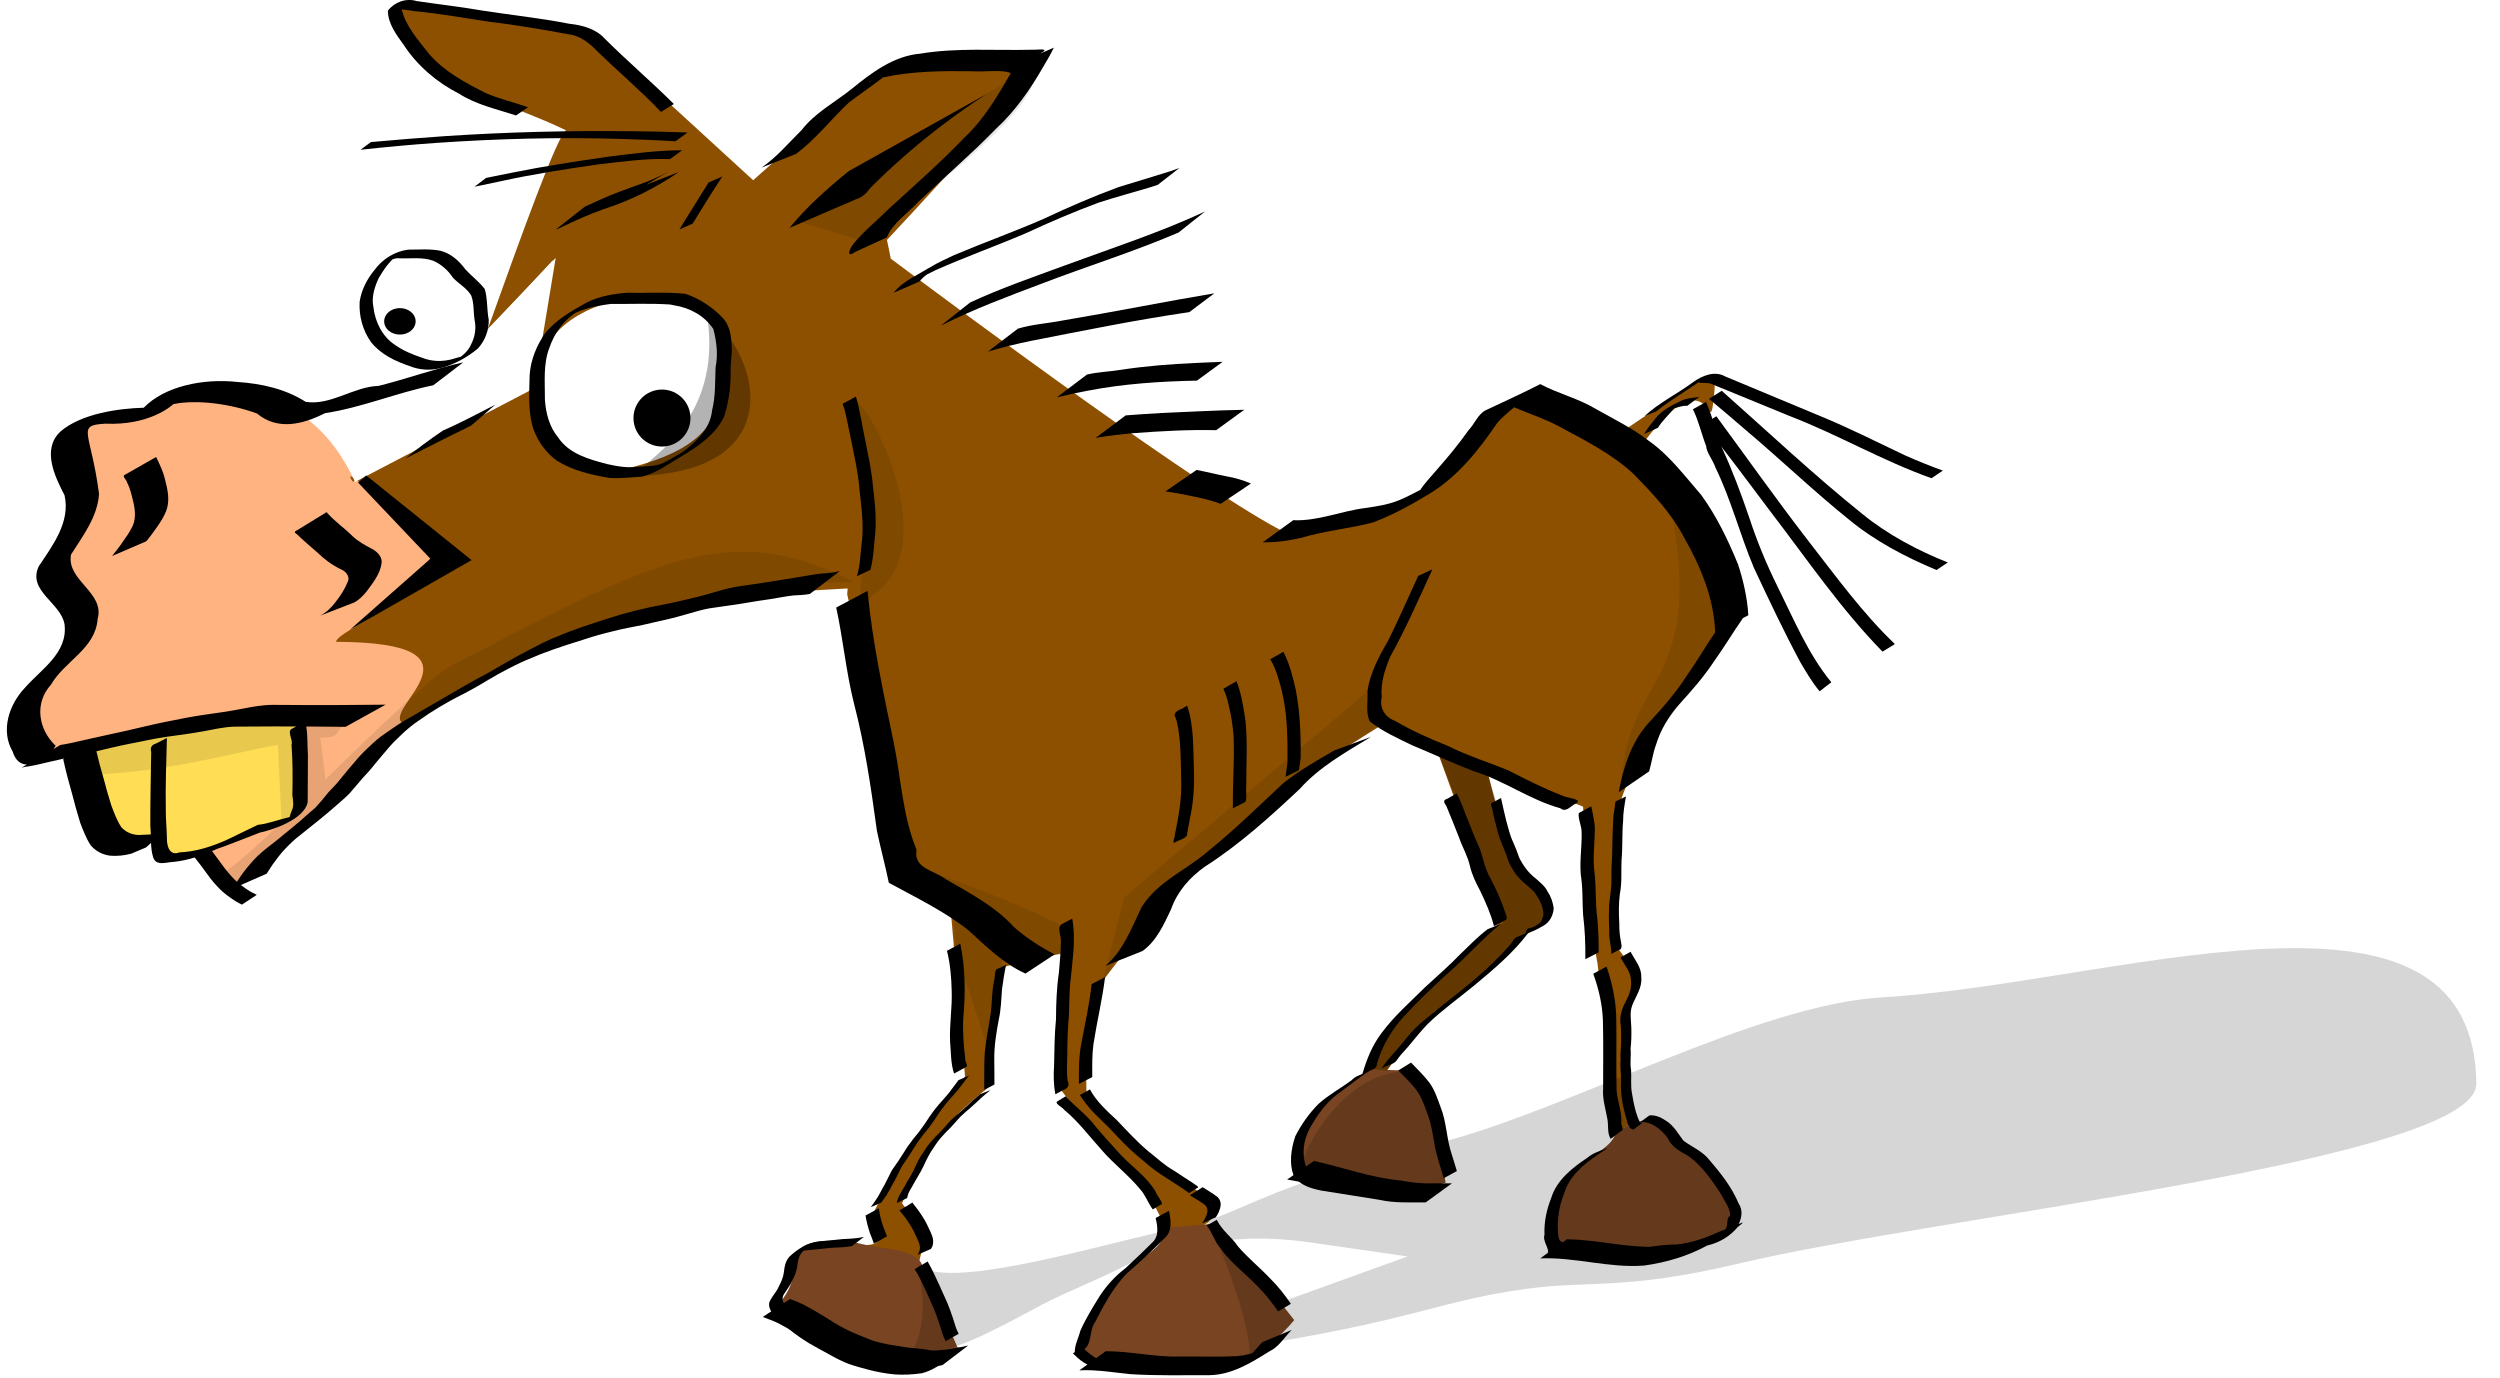 <?xml version="1.0" encoding="UTF-8"?>
<svg version="1.1" viewBox="0 0 701.8 386.89" xmlns="http://www.w3.org/2000/svg">
<defs>
<filter id="g">
<feGaussianBlur stdDeviation="1.558"/>
</filter>
<filter id="f">
<feGaussianBlur stdDeviation="0.353"/>
</filter>
<filter id="e">
<feGaussianBlur stdDeviation="0.552"/>
</filter>
<filter id="d">
<feGaussianBlur stdDeviation="0.806"/>
</filter>
<filter id="c">
<feGaussianBlur stdDeviation="0.337"/>
</filter>
<filter id="b">
<feGaussianBlur stdDeviation="0.257"/>
</filter>
<filter id="a">
<feGaussianBlur stdDeviation="0.571"/>
</filter>
<filter id="h" x="-.015" y="-.058" width="1.03" height="1.116" color-interpolation-filters="sRGB">
<feGaussianBlur stdDeviation="2.767"/>
</filter>
</defs>
<g transform="translate(-269.53 -191.38)">
<path d="m369.02 325c-7.343-16.756-26.981-29.969-56.515-19.12-23.071 1.218-33.277 7.384-19.286 22.857-1.911 11.618-16.438 20.712-1.429 35.714 3.992 14.212-32.005 22.696-10.714 40l60.714-13.571c-37.344 32.02-19.933 41.049-4.834 49.015 15.331-13.122 32.449-27.234 44.12-44.015 11.554-14.518 18.661-25.325-15-25.714 37.348-12.976 33.158-28.383 2.944-45.166z" fill="#ffb380"/>
<path d="m381.23 192.79c3.116 21.399 29.016 26.311 47.188 35.164-2.526 1.761-12.202 28.555-22.193 56.447l18.52-19.98-5.818 35.75-49.344 25.896c4.167 3.077 14.986 13.3 21.328 20.174-3.959 14.649-26.586 21.983-27.051 25.314 45.783 0.133 11.991 19.091 18.873 22.957 41.414-26.824 84.362-34.208 108.96-37.049l15.787-0.889-0.129 1.647c15.272 65.446 8.773 77.858 29.041 88.389l4.041 46.971c-8.807 11.57-19.341 25.231-25.76 38.387 2.487 7.567 2.645 9.349-4.293 8.838l17.174 4.799c2.329-9.317 1.377-8.004-4.799-16.416 5.275-13.22 9.16-20.495 24.244-32.576l3.283-33.588 18.436-4.293-1.516 38.385c9.568 13.185 23.65 23.694 29.547 39.396 8.072-1.13 12.482 1.267 14.395-7.07-13.526-9.299-26.55-17.999-36.619-31.314l-0.252-14.143 3.789-15.91 23.484-30.557 35.355-29.801 20.203-12.627 15.152 5.051 18.184 50.256c-13.382 12.567-29.621 24.497-37.061 41.732l5.303 0.062c8.425-12.759 25.374-25.441 38.07-37.502 3.942-3.033 7.294-4.672 8.082-9.85-12.285-13.545-13.124-18.492-17.93-37.627l27.021 10.605c1.11 15.541 1.592 30.893 4.041 43.943l5.555 47.225 4.293-2.273-2.019-30.305c4.267-11.664 5.045-9.312-2.777-19.697l0.756-38.387c7.691-23.77 20.094-34.212 32.342-52.605-4.794-13.481-13.91-40.21-26.297-48.582 21.243-29.485 19.23 1.742 20.982-15.857 0.887-8.908-5.476-2.295-24.965 10.623-10.033-8.469-17.52-2.913-30.836-7.447-28.991 25.883-20.401 30.261-63.928 36.787-22.334-10.893-93.028-63.441-111.49-77.262-0.323-1.718-0.67-3.452-1.072-5.227 0 0 47.067-49.908 41.672-50.205-47.056-2.592-46.151 4.467-79.225 33.424l-45.525-41.711-54.203-7.473zm-11.648 133.28c-1.709-1.262-2.327-1.355-1.012 0.531l1.012-0.531z" fill="#8d5000"/>
<path d="m472.86 298.85c-1.872 14.297-11.135 20.058-28.032 24.244-14.08 3.488-24.496-9.739-24.496-24.244s13.119-22.313 27.527-23.991c18.352-2.137 27.053 8.318 25.001 23.991z" fill="#fff"/>
<path d="m403.56 274.12c0.264-0.865-0.769-0.781-1.01-1.263-0.038-0.075 0.038-0.177 0-0.253-0.053-0.106-0.199-0.146-0.253-0.253-0.038-0.075 0.038-0.177 0-0.253-0.067-0.135-0.625-0.625-0.758-0.758-0.149-0.149-0.893-0.952-1.01-1.01-0.075-0.038-0.193 0.059-0.253 0-0.059-0.059 0.059-0.193 0-0.253-0.059-0.059-0.177 0.038-0.253 0-0.135-0.067-0.625-0.625-0.758-0.758-0.505-0.505-1.01-1.01-1.515-1.515l-0.253-0.253c-0.084-0.084-0.146-0.199-0.253-0.253-0.075-0.038-0.193 0.059-0.253 0-0.059-0.059 0.059-0.193 0-0.253-0.059-0.059-0.193 0.059-0.253 0-0.059-0.059 0.059-0.193 0-0.253-0.059-0.059-0.193 0.059-0.253 0-0.059-0.059 0.059-0.193 0-0.253-0.059-0.059-0.177 0.038-0.253 0-0.303-0.152-0.455-0.606-0.758-0.758-0.075-0.038-0.177 0.038-0.253 0-0.213-0.106-0.292-0.399-0.505-0.505-0.075-0.038-0.177 0.038-0.253 0-0.106-0.053-0.146-0.199-0.253-0.253-0.075-0.038-0.177 0.038-0.253 0-0.106-0.053-0.146-0.199-0.253-0.253-0.075-0.038-0.177 0.038-0.253 0-0.106-0.053-0.146-0.199-0.253-0.253-0.075-0.038-0.177 0.038-0.253 0-0.106-0.053-0.146-0.199-0.253-0.253-0.151-0.075-0.354 0.075-0.505 0-0.106-0.053-0.146-0.199-0.253-0.253-0.151-0.075-0.354 0.075-0.505 0-0.106-0.053-0.146-0.199-0.253-0.253-0.075-0.038-0.173 0.027-0.253 0-0.179-0.059-0.327-0.193-0.505-0.253-0.268-0.089-0.742 0.089-1.01 0-0.113-0.038-0.146-0.199-0.253-0.253-0.159-0.079-0.851 0.079-1.01 0-0.106-0.053-0.146-0.199-0.253-0.253-0.077-0.038-0.644 0-0.758 0h-1.768-1.768c-0.114 0-0.681-0.038-0.758 0-0.106 0.053-0.146 0.199-0.253 0.253-0.075 0.038-0.168 0-0.253 0-0.084 0-0.177 0.038-0.253 0-0.205-0.103-0.209-0.401-0.505-0.253-0.106 0.053-0.146 0.199-0.253 0.253-0.202 0.101-0.556-0.101-0.758 0-0.106 0.053-0.146 0.199-0.253 0.253-0.151 0.075-0.354-0.075-0.505 0-0.838 0.838 0.238-0.119-0.505 0.253-0.106 0.053-0.146 0.199-0.253 0.253-0.075 0.038-0.177-0.038-0.253 0-0.213 0.106-0.292 0.399-0.505 0.505-0.075 0.038-0.177-0.038-0.253 0-0.135 0.067-0.625 0.625-0.758 0.758-0.084 0.084-0.168 0.168-0.253 0.253-0.084 0.084-0.199 0.146-0.253 0.253-0.038 0.075 0.038 0.177 0 0.253-0.106 0.213-0.399 0.292-0.505 0.505-0.038 0.075 0.038 0.177 0 0.253-0.106 0.213-0.399 0.292-0.505 0.505-0.038 0.075 0.038 0.177 0 0.253-0.152 0.303-0.606 0.455-0.758 0.758-0.038 0.075 0.038 0.177 0 0.253-0.168 0.337-0.337 0.168-0.505 0.505-0.038 0.075 0.038 0.177 0 0.253-0.033 0.067-0.472 0.438-0.505 0.505-0.038 0.075 0.038 0.177 0 0.253-0.053 0.106-0.199 0.146-0.253 0.253-0.038 0.075 0.038 0.177 0 0.253-0.053 0.106-0.199 0.146-0.253 0.253-0.038 0.075 0.038 0.177 0 0.253-0.053 0.106-0.199 0.146-0.253 0.253-0.038 0.075 0.038 0.177 0 0.253-0.053 0.106-0.199 0.146-0.253 0.253-0.038 0.075 0.038 0.177 0 0.253-0.053 0.106-0.199 0.146-0.253 0.253-0.075 0.151 0.075 0.354 0 0.505-0.053 0.106-0.199 0.146-0.253 0.253-0.08 0.159 0.08 1.103 0 1.263-0.053 0.106-0.199 0.146-0.253 0.253-0.033 0.066 0 0.878 0 1.01s-0.033 0.944 0 1.01c0.053 0.106 0.199 0.146 0.253 0.253 0.101 0.202-0.101 0.556 0 0.758 0.053 0.106 0.199 0.146 0.253 0.253 0.075 0.151-0.075 0.354 0 0.505 0.053 0.106 0.199 0.146 0.253 0.253 0.075 0.151-0.075 0.354 0 0.505 0.053 0.106 0.199 0.146 0.253 0.253 0.038 0.075-0.038 0.177 0 0.253 0.168 0.336 0.337 0.169 0.505 0.505 0.075 0.151-0.075 0.354 0 0.505 0.033 0.066 0.472 0.439 0.505 0.505 0.038 0.075-0.038 0.177 0 0.253 0.053 0.106 0.199 0.146 0.253 0.253 0.038 0.075-0.038 0.177 0 0.253 0.053 0.106 0.199 0.146 0.253 0.253 0.075 0.151-0.075 0.354 0 0.505 0.053 0.106 0.199 0.146 0.253 0.253 0.038 0.075-0.038 0.177 0 0.253 0.838 0.838-0.119-0.238 0.253 0.505 0.053 0.106 0.199 0.146 0.253 0.253 0.038 0.075-0.038 0.177 0 0.253 0.053 0.106 0.199 0.146 0.253 0.253 0.075 0.151-0.075 0.354 0 0.505 0.168 0.336 0.337 0.169 0.505 0.505 0.038 0.075-0.038 0.177 0 0.253 0.033 0.066 0.472 0.439 0.505 0.505 0.038 0.075-0.038 0.177 0 0.253 0.067 0.135 0.625 0.625 0.758 0.758 0.133 0.133 0.623 0.69 0.758 0.758 0.075 0.038 0.177-0.038 0.253 0 0.303 0.152 0.455 0.606 0.758 0.758 0.075 0.038 0.177-0.038 0.253 0 0.066 0.033 0.439 0.472 0.505 0.505 0.075 0.038 0.177-0.038 0.253 0 0.337 0.168 0.168 0.337 0.505 0.505 0.075 0.038 0.177-0.038 0.253 0 0.213 0.106 0.292 0.399 0.505 0.505 0.075 0.038 0.177-0.038 0.253 0 0.106 0.053 0.146 0.199 0.253 0.253 0.075 0.038 0.177-0.038 0.253 0 0.106 0.053 0.146 0.199 0.253 0.253 0.075 0.038 0.177-0.038 0.253 0 0.106 0.053 0.146 0.199 0.253 0.253 0.075 0.038 0.177-0.038 0.253 0 0.106 0.053 0.146 0.199 0.253 0.253 0.075 0.038 0.177-0.038 0.253 0 0.106 0.053 0.146 0.199 0.253 0.253 0.075 0.038 0.177-0.038 0.253 0 0.106 0.053 0.146 0.199 0.253 0.253 0.075 0.038 0.177-0.038 0.253 0 0.106 0.053 0.146 0.199 0.253 0.253 0.075 0.038 0.177-0.038 0.253 0 0.106 0.053 0.146 0.199 0.253 0.253 0.151 0.075 0.354-0.075 0.505 0 0.106 0.053 0.146 0.199 0.253 0.253 0.075 0.038 0.177-0.038 0.253 0 0.106 0.053 0.146 0.199 0.253 0.253 0.151 0.075 0.354-0.075 0.505 0 0.106 0.053 0.146 0.199 0.253 0.253 0.202 0.101 0.556-0.101 0.758 0 0.106 0.053 0.146 0.199 0.253 0.253 0.153 0.077 1.362-0.077 1.515 0 0.106 0.053 0.146 0.199 0.253 0.253 0.077 0.038 0.644 0 0.758 0h1.768c0.176 0 1.171 0.046 1.263 0 0.106-0.053 0.146-0.199 0.253-0.253 0.153-0.077 1.362 0.077 1.515 0 0.106-0.053 0.146-0.199 0.253-0.253 0.151-0.075 0.354 0.075 0.505 0 0.106-0.053 0.146-0.199 0.253-0.253 0.151-0.075 0.354 0.075 0.505 0 0.106-0.053 0.146-0.199 0.253-0.253 0.151-0.075 0.354 0.075 0.505 0 0.106-0.053 0.146-0.199 0.253-0.253 0.151-0.075 0.354 0.075 0.505 0 0.106-0.053 0.146-0.199 0.253-0.253 0.075-0.038 0.168 0 0.253 0 0.084-0.084 0.146-0.199 0.253-0.253 0.075-0.038 0.177 0.038 0.253 0 0.106-0.053 0.146-0.199 0.253-0.253 0.075-0.038 0.177 0.038 0.253 0 0.303-0.152 0.455-0.606 0.758-0.758 0.075-0.038 0.193 0.059 0.253 0 0.059-0.059-0.059-0.193 0-0.253 0.059-0.059 0.193 0.059 0.253 0 0.059-0.059-0.059-0.193 0-0.253 0.059-0.059 0.193 0.059 0.253 0 0.059-0.059-0.038-0.177 0-0.253 0.106-0.213 0.399-0.292 0.505-0.505 0.038-0.075-0.038-0.177 0-0.253 0.053-0.106 0.199-0.146 0.253-0.253 0.038-0.075-0.038-0.177 0-0.253 0.053-0.106 0.199-0.146 0.253-0.253 0.038-0.075 0-0.168 0-0.253 0.084-0.084 0.199-0.146 0.253-0.253 0.075-0.151-0.075-0.354 0-0.505 0.053-0.106 0.199-0.146 0.253-0.253 0.038-0.075-0.038-0.177 0-0.253 0.053-0.106 0.199-0.146 0.253-0.253 0.075-0.151-0.075-0.354 0-0.505 0.053-0.106 0.199-0.146 0.253-0.253 0.075-0.151-0.075-0.354 0-0.505 0.053-0.106 0.199-0.146 0.253-0.253 0.101-0.202-0.101-0.556 0-0.758 0.053-0.106 0.199-0.146 0.253-0.253 0.101-0.202-0.101-0.556 0-0.758 0.053-0.106 0.199-0.146 0.253-0.253 0.079-0.159-0.079-0.851 0-1.01 0.053-0.106 0.199-0.146 0.253-0.253 0.038-0.077 0-0.644 0-0.758v-1.768c0-0.176 0.046-1.171 0-1.263-0.053-0.106-0.199-0.146-0.253-0.253-0.075-0.151 0.075-0.354 0-0.505-0.053-0.106-0.199-0.146-0.253-0.253-0.038-0.075 0.038-0.177 0-0.253-0.053-0.106-0.199-0.146-0.253-0.253-0.038-0.075 0.038-0.177 0-0.253-0.053-0.106-0.199-0.146-0.253-0.253-0.038-0.075 0.038-0.177 0-0.253-0.053-0.106-0.199-0.146-0.253-0.253-0.038-0.075 0.014-0.17 0-0.253-0.071-0.423-0.168-0.842-0.253-1.263z" fill="#fff"/>
<path d="m528.57 547.31c-0.715-5.901-13.223-5.063-20-7.5-23.951-1.321-10.374 6.837-20.714 17.857 14.639 13.349 31.323 18.161 50.714 12.5z" fill="#784421"/>
<path d="m595.71 535.88c1.018 0.382 14.743-1.071 15.714-1.071l21.429 27.143c-16.587 20.022-38.231 12.586-60.357 10.357 8.728-30.239 26.018-27.472 23.214-36.429z" fill="#784421"/>
<path d="m653.93 491.59 12.143 0.357c6.777 3.848 6.826 19.809 9.286 31.429-12.242 3.632-27.087-0.547-41.071-2.143-1.154-7.808-3.274-15.355 19.643-29.643z" fill="#784421"/>
<path d="m723.21 509.09c-2.029 8.151-18.185 6.224-17.5 33.571 16.695-1.893 34.156 6.174 50-6.786-0.156-7.794 0.26-15.498-17.5-26.071-2.165-4.962-7.12-5.276-15-0.714z" fill="#784421"/>
<path d="m290.52 401.23c3.114 44.844 14.135 27.557 24.713 24.014l1.398 6.753c7.881 0.551 34.433-9.502 37.881-13.466 0.836-6.919-4.278-16.662-0.463-22.402-4.294-11.586-49.809 5.83-63.529 5.101z" fill="#fd5"/>
<path d="m355.07 308.47c6.658 4.962 10.851 11.201 14.142 18.183l50.255-26.264 6.061-36.618-21.718 22.728-12.122 11.364z" fill="#fff"/>
<path d="m594.29 537.44c-20.862 4.784-59.604 16.154-67.042 8.931 1.663 8.878 2.351 17.59-1.938 25.094 10.483 0.643 22.707-6.374 36.587-13.761 6.94-3.694 19.07-8.382 27.229-12.948 3.236-2.671 5.022-5.12 5.163-7.316zm16.807 2.047c4.245 10.483 9.105 23.939 9.277 32.134 2.265-1.522 4.623-2.743 6.875-4.312 0.185 0.352 0.252 0.64 0.094 0.812 39.616-6.552 47.442-11.761 70.656-14.938 17.399-2.381 27.974 0.444 59.625-7.094 56.073-13.355 207.29-29.047 207.06-50.5-0.317-30.408-22.731-38.451-53.125-38.031h5e-5c-34.446 0.475-79.123 11.813-113.53 13.781-35.456 2.028-87.555 31.351-124.47 40.875-1.055-6.933-2.981-14.567-8.5-20.094-18.62-0.561-31.714 24.288-30.281 29.25l1.161 1.826c-10.939 3.636-21.892 9.229-27.685 10.878 0.411 2.656 2.43 3.39 2.841 5.412zm16.246 28.634c-0.367 0.061-0.69 0.127-1.062 0.188 0.572 0.036 0.916-0.027 1.062-0.188zm-5.406-29.031c4.647-0.059 9.464 0.223 14.469 0.938l28.281 4.062-36.125 13.031c-4.863-5.877-9.967-11.641-15.625-17.469 2.928-0.324 5.924-0.524 9-0.562z" filter="url(#h)" opacity=".4"/>
<path d="m478.84 346.28c-21.492-0.292-43.88 11.753-83.281 32.375-5.939 3.108-34.656 31.531-34.656 31.531s-0.831-7.44-1.469-11.75c6.603 0.094 3.674-2.139 6.656-3.094-7.477-3.657-22.303-2.492-37.188-0.125-14.884 2.367-29.843 5.918-37.594 7l3.594 6.656c21.777-0.842 37.31-5.573 52.625-8.406l1.031 21.781c-7.37 7.054-13.608 12.661-16.938 14.469l5 3.312c19.288-19.512 42.708-44.818 69.312-58.562 28.395-14.67 58.445-25.323 103.19-26.781-10.907-5.596-20.512-8.274-30.281-8.406z" filter="url(#g)" opacity=".3"/>
<path d="m526.43 434.81c14.146 8.274 32.393 26.938 42.691 24.444l-1.01-7.85c-14.953-7.314-29.462-12.697-41.681-16.594z" filter="url(#c)" opacity=".3"/>
<path d="m578.84 467.75c5.438-12.853 31.082-37.866 77.591-72.938l-1.429-10.714-69.842 59.163z" filter="url(#d)" opacity=".3"/>
<path d="m558.58 211.33c-8.182 2.441-63.799 38.723-64.865 42.291l20.397 6.081c-5.981 0.857 53.403-39.424 44.468-48.372z" filter="url(#a)" opacity=".3"/>
<path d="m509.72 303.63c4.824 11.406 1.861 53.497 0.795 57.064 25.745-10.522 5.321-52.641-0.795-57.064z" filter="url(#f)" opacity=".3"/>
<path d="m467.93 279.35c5.181 31.406-19.21 42.068-20.277 45.636 43.309-0.718 35.951-33.292 20.277-45.636z" opacity=".3"/>
<path d="m738.01 330.91c10.885 53.58-11.271 48.194-13.347 80.045 43.267-55.157 33.164-58.49 13.347-80.045z" filter="url(#e)" opacity=".3"/>
<path d="m672.48 400.61 18.902 49.815c-11.639 9.838-30.316 23.062-36.702 41.152l4.148 0.28c12.937-16.287 28.787-28.588 36.359-36.222 3.382-3.41 8.99-3.702 8.921-10.524-9.578-8.091-13.466-25.213-16.918-36.367z" opacity=".3"/>
<path d="m537.35 449.16 0.466 9.156 9.443 28.526 3.79-27.023z" filter="url(#b)" opacity=".3"/>
<path d="m399.59 293.1c-8.038 1.765-15.783 4.616-23.764 6.602-7.146 0.234-13.39 5.594-20.49 4.482-5.701-3.658-12.481-5.133-19.174-5.578-9.55-1.048-20.407 1.169-26.283 7.232-6.867 0.181-17.545 1.607-23.375 6.686-5.292 4.93-1.611 12.587 1.135 17.863 1.737 7.507-3.331 14.103-7.232 19.98-3.261 6.946 6.312 10.216 7.252 16.344 0.924 8.072-6.66 12.57-11.244 17.869-4.351 4.632-6.76 11.908-3.336 17.766 0.786 2.59 2.288 3.601 3.992 3.66l-1.484 0.865c0.312-0.07 0.623-0.139 0.936-0.209 2.404-0.28 4.656-0.901 6.975-1.438 1.383-0.326 2.777-0.625 4.164-0.939l-0.385 0.207c0.703 3.266 1.552 6.492 2.484 9.699 0.697 2.74 1.456 5.464 2.293 8.164 0.832 2.161 1.649 4.346 2.922 6.291 1.373 1.656 3.243 2.611 5.342 2.93 2.091 0.192 4.145-0.041 6.162-0.588 1.37-0.541 2.684-1.195 4.061-1.721 0.518-0.486 0.96-0.877 1.383-1.248 0.057 1.355 0.189 2.698 0.6 3.996 0.806 2.658 3.846 1.325 5.811 1.312 2.001-0.216 3.954-0.659 5.865-1.242l-0.012 6e-3c1.205 1.494 2.34 3.043 3.471 4.594 1.098 1.567 2.332 3.032 3.688 4.381 1.311 1.284 2.827 2.331 4.357 3.334 0.568 0.338 1.155 0.64 1.748 0.93l4.16-2.75c-0.587-0.267-1.157-0.565-1.727-0.869-0.936-0.586-1.855-1.208-2.731-1.885l7.242-3.184c0.582-0.883 1.121-1.795 1.73-2.66 1.066-1.485 2.17-2.944 3.424-4.277 1.319-1.37 2.669-2.709 4.201-3.846 1.854-1.449 3.657-2.956 5.502-4.416 1.452-1.174 2.877-2.38 4.283-3.607 1.385-1.242 2.848-2.403 4.139-3.746 1.249-1.399 2.419-2.865 3.656-4.273 1.313-1.394 2.596-2.815 3.76-4.338 1.164-1.461 2.446-2.821 3.619-4.275 1.261-1.474 2.667-2.81 4.086-4.131 1.383-1.251 2.814-2.447 4.377-3.471 1.819-1.309 3.696-2.522 5.617-3.676-2.508 1.442-10.027 5.775-7.523 4.326 3.369-1.95 6.748-3.885 10.121-5.83 0.137-0.079 0.183-0.106 0.41-0.238 1.406-0.766 2.918-1.573 3.978-2.082 3.955-2.108 3.159-1.721 9.455-5.393 1.569-0.841 3.133-1.687 4.725-2.486 2.376-1.184 4.826-2.184 7.285-3.182 2.49-0.945 4.992-1.858 7.531-2.662 2.26-0.684 4.495-1.438 6.746-2.147 2.586-0.792 5.213-1.451 7.844-2.074 3.081-0.706 6.21-1.178 9.275-1.957 3.096-0.653 6.183-1.385 9.219-2.277 2.544-0.699 5.051-1.55 7.68-1.893 2.885-0.472 5.797-0.779 8.678-1.279 2.531-0.42 5.06-0.85 7.602-1.197 2.134-0.345 4.251-0.767 6.4-1.018 1.558-0.071 3.12-0.142 4.658-0.42l8.43-6.445c-1.517 0.443-3.096 0.576-4.666 0.676-2.196 0.177-4.358 0.602-6.527 0.971-2.556 0.391-5.11 0.797-7.658 1.236-2.885 0.489-5.78 0.894-8.678 1.299-2.645 0.318-5.202 1.037-7.75 1.783-3.046 0.925-6.141 1.682-9.246 2.379-3.056 0.749-6.158 1.279-9.236 1.926-2.635 0.565-5.245 1.243-7.838 1.978-2.267 0.651-4.5 1.417-6.748 2.129-2.553 0.797-5.069 1.698-7.578 2.623-2.469 0.982-4.943 1.962-7.344 3.103-2.428 1.2-4.803 2.5-7.195 3.769-3.423 1.898-4.394 2.466-8.211 4.703-4.887 2.534-9.614 5.345-14.367 8.127-1.7 0.984-3.403 1.963-5.104 2.945-0.45 0.26-1.797 1.041-1.348 0.781 10.524-6.089 10.276-5.948-2.617 1.52-2.005 1.127-3.821 2.531-5.731 3.799-1.568 1.042-2.956 2.317-4.32 3.606-1.444 1.336-2.803 2.735-4.043 4.26-1.21 1.436-2.461 2.823-3.611 4.307-1.164 1.495-2.467 2.874-3.779 4.238-1.157 1.484-2.379 2.914-3.652 4.299-1.417 1.191-2.818 2.397-4.178 3.654-1.451 1.148-2.813 2.409-4.289 3.529-1.778 1.542-3.652 2.955-5.496 4.414-1.513 1.212-2.927 2.55-4.18 4.027-1.213 1.396-2.362 2.857-3.371 4.408-0.156 0.255-0.325 0.501-0.488 0.75-0.163-0.146-0.331-0.287-0.488-0.439-1.354-1.313-2.55-2.774-3.648-4.307-0.947-1.3-1.914-2.584-2.871-3.877 0.529-0.224 1.063-0.437 1.586-0.672 1.444-0.404 9.089-3.458 11.832-4.502 3.367-0.691 12.457-3.641 13.439-8.52 0.055-4.43 0.034-8.866 0.07-13.299-0.188-2.646-0.034-5.346-0.465-7.969 1.366 0.01 2.732 0.018 4.098 0.031 2.315 0.017 4.629 0.016 6.943 0.062v-2e-3l11.238-6.223c-2.389 0.045-4.778 0.043-7.168 0.06-4.473 0.041-8.948 0.075-13.422 0.06-3.696 4e-3 -7.392-0.052-11.088-0.062-2.98 6e-3 -5.872 0.56-8.736 1.123-3.422 0.672-6.899 1.15-10.371 1.643-3.537 0.497-7.013 1.198-10.484 1.906-3.986 0.759-7.869 1.788-11.812 2.662-3.484 0.766-6.98 1.503-10.453 2.299-2.259 0.467-4.453 1.083-6.744 1.455-0.329 0.052-0.658 0.103-0.986 0.154l-2.012 1.172c0.24-0.312 0.464-0.624 0.648-0.934-4.777-4.49-6.131-11.864-1.295-17.178 3.78-6.571 12.475-10.068 13.068-18.371 2.148-7.532-8.819-10.794-7.461-18.125 3.336-5.253 7.415-10.553 7.871-16.992-2.315-17.778-6.584-19.254 1.779-19.752 12.093 0.55 18.368-4.807 19.074-5.479 6.406-1.375 16.067-0.106 23.498 2.635 5.781 4.834 12.878 3.052 19.078-0.104 10.382-1.567 20.122-5.754 30.389-7.826 2.81-2.148 5.62-4.297 8.43-6.445zm7.619 88.682c-1.902 1.105-2.717 1.579-0.418 0.221 0.14-0.072 0.278-0.148 0.418-0.221zm-60.811 13.518c2.098-7e-3 4.197-4.4e-4 6.295 0.01l-1.025 0.557c-1.821 0.655 0.225 3.114-0.297 4.609 0.343 4.679 0.345 9.374 0.232 14.064 0.623 4.347-0.076 3.36-0.758 6.205-3.862 0.915-5.896 1.848-8.953 2.188-1.103 0.558-4.913 2.403-8.326 4.039-4.321 1.968-8.903 3.499-13.686 3.693-2.72 1.084-3.528-1.779-3.492-3.875-0.032-2.713-0.353-5.412-0.312-8.125-0.142-6.708 0.159-13.411 0.307-20.115-1.022 0.521-2.046 1.044-3.068 1.564-1.195 0.34-1.685 1.094-1.34 2.356-0.102 6.936-0.272 13.873-0.244 20.811 0.08 0.774 0.111 1.556 0.129 2.34-0.888 0.052-1.95 0.116-3.394 0.158-1.897-0.078-3.561-0.747-4.867-2.18-1.246-1.847-1.988-3.975-2.797-6.039-0.85-2.687-1.611-5.402-2.32-8.129-0.704-2.366-1.347-4.747-1.885-7.154 3.055-0.704 6.082-1.476 9.174-2.078 3.491-0.636 6.918-1.473 10.453-1.978 3.463-0.466 6.929-0.923 10.352-1.545 2.817-0.521 5.601-1.173 8.514-1.312 3.77-0.011 7.54-0.067 11.311-0.062z"/>
<path d="m313.35 319.67c1.049 2.096 2.057 4.236 2.56 6.539 0.752 2.806 1.357 5.909 0.23 8.702-1.057 2.6-2.821 4.816-4.456 7.067-0.541 0.593-0.898 1.43-1.736 1.633-2.987 1.285-5.974 2.569-8.961 3.854 1.163-1.465 2.337-2.922 3.352-4.496 0.773-1.03 1.469-2.103 2.062-3.247 1.331-2.174 1.147-4.876 0.589-7.259-0.474-1.957-0.893-3.95-1.839-5.747-0.069-0.649-1.318-1.543-0.738-1.957 2.979-1.696 5.957-3.392 8.936-5.088z"/>
<path d="m361.21 335.15c2.152 2.552 4.981 4.39 7.306 6.768 1.67 1.552 3.703 2.635 5.707 3.682 1.335 0.8 2.668 2.164 2.423 3.858-0.383 3.101-2.482 5.578-4.25 8.023-0.978 1.139-2.059 2.294-3.393 3.005-3.189 1.239-6.378 2.478-9.567 3.717 1.724-0.926 3.167-2.304 4.325-3.868 1.327-1.681 2.521-3.506 3.323-5.496 0.891-1.685-0.58-3.174-2.08-3.751-2.397-1.187-4.55-2.809-6.454-4.68-1.915-1.677-3.872-3.304-5.696-5.083-0.866-0.473-0.592-0.831 0.153-1.148 2.734-1.676 5.469-3.351 8.203-5.027z"/>
<path d="m393.93 312.21c4.777-2.048 10.322-5.029 14.616-7.229-1.62 1.467-5.771 5.071-6.795 5.873-5.54 2.698-9.898 4.923-18.404 9.235 3.392-2.809 6.928-5.431 10.583-7.879z"/>
<path d="m460.11 239.66c-6.478 4.479-13.606 8.016-21.104 10.428-4.158 1.455-8.171 3.28-12.134 5.194-0.736 0.337-1.836 0.821-0.697 0.042 2.514-1.978 5.028-3.957 7.542-5.935 3.212-1.458 6.4-2.977 9.717-4.189 4.469-1.724 9.119-3.05 13.309-5.426 1.039-0.553-1.13 0.693-1.458 0.9-2.308 1.357-4.594 2.755-6.923 4.074 1.03-0.721 2.088-1.397 3.293-1.778 2.819-1.103 5.638-2.206 8.456-3.309z"/>
<path d="m565.37 204.75c-1.281 0.563-2.562 1.126-3.844 1.69 3.212-1.738-0.823-1.004-2.593-1.093-10.341 0.248-20.757-0.614-31.016 1.089-7.554 0.642-13.746 5.379-19.411 9.99-4.711 3.748-10.195 6.616-13.936 11.459-3.665 3.614-6.978 7.61-11.254 10.552 3.249-1.297 6.497-2.594 9.746-3.891 5.495-4.142 9.743-9.625 14.704-14.336 3.179-2.424 6.497-4.664 9.667-7.103 8.151-1.768 16.524-1.845 24.828-1.728 3.445 0.269 8.827-0.572 11.006 0.547-3.707 6.473-7.551 12.99-13.054 18.135-6.698 6.995-13.991 13.364-21.128 19.897-3.318 3.332-7.07 6.287-10.041 9.934-1.302 1.788-1.917 3.983 0.627 2.178 2.937-1.352 5.873-2.703 8.809-4.055 1.747-4.175 5.809-6.662 8.775-9.905 7.243-6.887 14.866-13.368 21.837-20.541 5.451-5.027 9.703-11.132 13.355-17.547 1.05-1.712 2.052-3.457 2.922-5.269zm-50.818 9.15c-1.471 0.936-1.732 0.851 0 0z"/>
<path d="m541.87 276.29c8.668-4.024 17.722-7.135 26.682-10.429 13.154-4.856 26.536-9.184 39.264-15.11l-7.458 5.913c-12.55 5.377-25.616 9.433-38.357 14.322-9.591 3.625-19.222 7.203-28.388 11.828l8.257-6.526z"/>
<path d="m555.27 283.64c4.156-1.26 8.548-1.479 12.797-2.334 14.149-2.369 28.213-5.215 42.36-7.592-2.344 1.762-4.688 3.523-7.032 5.284-14.878 2.167-29.612 5.175-44.362 8.056-4.1 0.854-8.182 1.816-12.192 3.03 2.81-2.149 5.62-4.297 8.43-6.446z"/>
<path d="m574.65 296.53c3.165-0.761 6.452-0.812 9.658-1.355 6.886-1.05 13.835-1.581 20.789-1.899 2.549-0.14 5.1-0.213 7.65-0.322-2.404 1.759-4.807 3.518-7.21 5.277-10.258 0.2-20.538 0.874-30.629 2.82-2.916 0.542-5.818 1.163-8.698 1.87 2.813-2.13 5.627-4.261 8.441-6.391z"/>
<path d="m585.53 307.99c6.913-0.564 13.848-0.874 20.781-1.158 4.167-0.178 8.331-0.35 12.5-0.416l-7.878 5.722c-4.026-0.076-8.049-0.034-12.072 0.157-7.283 0.347-14.571 0.778-21.769 2.01l8.437-6.314z"/>
<path d="m605.42 323.31c2.839 0.502 5.628 1.253 8.458 1.793 2.341 0.401 4.637 1.075 6.817 2.019-2.833 1.898-5.665 3.796-8.498 5.694-2.657-0.998-5.425-1.643-8.204-2.188-2.418-0.525-4.854-0.973-7.308-1.293l8.735-6.025z"/>
<path d="m701.91 299.21c-5.052 2.603-10.268 4.947-15.412 7.381-2.119 1.136-3.012 3.789-4.68 5.504-5.793 8.23-11.859 14.001-13.605 16.822-6.322 3.276-7.694 3.962-15.342 5.064-6.825 0.836-13.344 3.735-20.307 3.43l-8.568 6.225c3.768 9e-3 7.539-0.461 11.193-1.381 6.489-1.928 13.277-2.484 19.803-4.229 5.522-2.083 10.74-4.947 15.771-8.016 7.96-4.816 13.854-12.246 19.021-19.83 0.77-1.041 2.684-2.713 4.781-4.471 4.168 1.793 8.511 3.182 12.52 5.324 7.318 3.93 14.867 7.711 21.023 13.391 5.302 5.445 10.66 11.056 14.195 17.861 4.643 8.141 8.384 17.12 8.715 26.602-2.733 4.008-5.473 8.662-7.959 12.152-3.153 4.92-7.026 9.306-10.998 13.57-4.673 5.345-6.864 12.313-8.129 19.17l8.547-5.863c0.713-2.405 1.03-5.071 1.935-7.481 1.275-4.246 3.627-8.074 6.553-11.381 3.405-3.733 6.746-7.541 9.551-11.758 2.907-4.047 5.461-8.335 8.303-12.424l1.502-0.773c-0.264-4.902-1.535-10.229-2.898-14.309-2.78-6.779-5.98-13.481-10.301-19.428-4.69-5.404-9.035-11.303-14.988-15.41-4.493-3.451-9.593-5.933-14.506-8.705-4.941-3.009-10.635-4.334-15.721-7.039z"/>
<path d="m654.39 398.23c-7.073 4.319-14.487 8.41-20.059 14.684-8.322 7.8-16.82 15.505-26.452 21.677-4.32 2.958-7.857 7.075-9.615 12.049-2.017 4.252-4.084 8.928-8.018 11.715-3.474 1.385-6.949 2.77-10.423 4.156 5.086-4.268 7.362-10.678 10.175-16.465 4.4-7.17 12.587-10.396 18.725-15.768 7.364-5.941 14.124-12.589 21.03-19.029 4.446-3.513 9.401-6.37 14.291-9.18 3.449-1.28 6.897-2.559 10.346-3.839z"/>
<path d="m579.74 465.7c-0.768 6.292-2.276 12.463-3.249 18.722-0.42 3.088-0.351 6.209-0.344 9.317-1.248 0.636-2.496 1.273-3.744 1.909-0.037-3.965-0.061-7.967 0.786-11.864 0.992-5.375 2.206-10.719 2.777-16.161 1.258-0.641 2.516-1.282 3.774-1.923z"/>
<path d="m607.13 524.65c1.407 0.949 2.912 1.725 4.234 2.796 1.24 1.286 0.901 2.727 0.281 4.212-0.501 0.981-0.229 0.495-0.821 1.456l-3.832 1.687c0.603-0.918 0.324-0.454 0.84-1.391 0.573-1.297 1.128-2.56-0.01-3.74-1.333-1.059-2.849-1.828-4.273-2.755l3.58-2.264z"/>
<path d="m597.67 531.28-3.732 2.019c0.56 2.329 1.008 5.168-1.018 6.965-2.433 2.382-4.871 4.768-7.387 7.066-2.899 2.22-5.375 4.903-7.356 7.975-1.928 3.119-3.877 6.267-5.365 9.627-0.524 2.076-1.679 4.08-1.572 6.262 0.218 1.269 1.596-0.672 2.342-0.863 2.601-1.435 1.613-5.366 3.293-7.688 2.49-4.864 5.126-9.796 8.94-13.771 3.681-3.164 7.254-6.46 10.645-9.938 2.252-1.918 1.763-5.099 1.211-7.654zm34.475 33.438-8.229 3.42c-0.975 0.942-1.827 2.046-2.766 3.059-1.432 0.451-2.902 0.769-4.416 0.875-5.288 0.282-10.599 0.068-15.896 0.105-7.017 0.243-13.903-1.494-20.904-1.49-2.469 1.794-4.937 3.587-7.406 5.381 4.827-0.278 9.613 0.614 14.4 1.07 7.374 0.454 14.774 0.264 22.156 0.283 6.205-0.107 11.624-3.446 16.711-6.643 2.768-1.265 4.261-4.018 6.35-6.061z"/>
<path d="m611.1 533.8-2.824 1.607c1.765 2.243 2.124 4.398 3.691 6.155 2.768 4.09 7.481 7.603 10.72 11.037 2.118 2.1 3.931 4.472 5.631 6.915l3.588-2.119c-1.725-2.531-3.615-4.955-5.804-7.104-2.927-3.099-6.274-5.786-9.048-9.029-1.971-2.873-4.356-4.263-5.955-7.462z"/>
<path d="m539.1 456.28c1.395 6.71 1.486 13.627 0.882 20.434-0.271 3.945 0.035 7.902 0.496 11.82-0.163 0.837 1.154 2.14 0.037 2.494-1.052 0.576-2.105 1.151-3.157 1.727-0.96-2.822-0.84-5.848-1.107-8.783-0.256-4.854 0.629-9.678 0.435-14.533-0.092-3.741-0.402-7.503-1.321-11.141 1.244-0.673 2.489-1.346 3.734-2.019z"/>
<path d="m516.24 530.57c0.184 1.689 0.626 3.316 1.148 4.926 0.412 0.97 0.753 1.967 1.138 2.947l-3.683 2.045c-0.353-1.001-0.699-2.003-1.119-2.979-0.519-1.614-0.973-3.239-1.217-4.921l3.734-2.019z"/>
<path d="m525.64 528.96c0.984 1.246 1.95 2.501 2.796 3.846 0.933 1.384 1.635 2.888 2.309 4.407 0.629 1.371 1.032 2.681 0.489 4.128-0.127 0.213-0.253 0.427-0.38 0.64l-3.846 1.691c0.133-0.192 0.266-0.383 0.4-0.575 0.71-1.402 0.273-2.441-0.316-3.825-0.668-1.5-1.344-2.995-2.272-4.359-0.828-1.322-1.771-2.561-2.798-3.735l3.618-2.217z"/>
<path d="m529.93 545.5c1.261 2.157 2.271 4.446 3.329 6.706 0.954 2.292 2.127 4.487 2.947 6.833 0.555 1.54 1.094 3.09 1.554 4.661 0.213 0.736 0.567 1.417 0.885 2.111l-3.652 2.063c-0.327-0.712-0.695-1.41-0.919-2.164-0.445-1.571-0.986-3.115-1.52-4.657-0.776-2.349-1.932-4.537-2.876-6.82-1.056-2.225-2.032-4.509-3.391-6.571l3.643-2.162z"/>
<path d="m508.69 541.18c-1.938 0.338-3.906 0.408-5.867 0.485-2.271 0.247-4.538 0.519-6.817 0.683-0.765 0.131-0.97 0.125-1.689 0.41-0.264 0.105-1.013 0.514-0.769 0.368 5.45-3.267 2.56-1.507 1.443-0.535-1.108 1.088-1.458 2.497-1.634 3.985-0.144 1.574-0.753 2.989-1.46 4.38-0.53 1.259-1.413 2.305-2.127 3.452-0.909 1.247-0.566 2.309 0.175 3.527 1.166 1.754 2.872 2.999 4.499 4.29 1.775 1.494 3.722 2.757 5.693 3.973 1.938 1.077 3.857 2.191 5.824 3.216 1.717 0.964 3.477 1.848 5.322 2.54 1.887 0.629 3.805 1.146 5.731 1.643 2.284 0.579 4.579 0.989 6.926 1.208 2.545 0.151 5.145 0.018 7.66-0.414 0.872-0.264 1.029-0.267 1.831-0.685 0.28-0.146 1.093-0.634 0.814-0.485-2.682 1.43-3.759 2.204-2.029 1.018l3.89-1.527c-2.438 1.659-4.934 3.473-7.834 4.176-2.542 0.356-5.138 0.506-7.699 0.314-2.366-0.239-4.687-0.656-6.992-1.242-1.934-0.508-3.867-1.02-5.756-1.682-1.849-0.717-3.62-1.602-5.342-2.587-1.964-1.05-3.906-2.139-5.844-3.237-1.98-1.223-3.901-2.539-5.694-4.027-1.685-1.305-3.422-2.593-4.625-4.387-0.783-1.262-1.353-2.568-0.404-3.919 0.653-1.19 1.643-2.169 2.159-3.445 0.719-1.339 1.35-2.703 1.518-4.234 0.152-1.553 0.451-3.062 1.526-4.266 2.228-2.165 5.139-3.91 8.246-4.306 2.273-0.165 4.534-0.443 6.802-0.657 1.973-0.085 3.963-0.168 5.895-0.612l-3.372 2.578z"/>
<path d="m678.44 414.1c1.436 2.609 2.26 5.494 3.462 8.211 0.967 2.593 2.044 5.14 3.176 7.664 0.873 2.57 1.335 5.3 2.702 7.683 1.663 3.166 3.178 6.427 4.285 9.832 0.243 0.937 1.002 2.088-0.319 2.374-0.938 0.513-1.875 1.025-2.813 1.538-0.892-3.45-2.331-6.729-3.882-9.925-1.167-2.217-2.295-4.476-2.867-6.931-0.616-2.853-2.158-5.367-3.093-8.111-1.15-2.955-2.341-5.895-3.554-8.823-0.674-0.913-1.002-1.631 0.224-1.986 0.893-0.508 1.786-1.017 2.679-1.526z"/>
<path d="m690.91 450.71-3.723 1.48c-2.787 2.1-5.244 4.658-7.768 7.084-3.115 3.267-6.565 6.18-9.863 9.254-4.184 4.189-8.718 8.097-12.23 12.898-2.593 3.395-4.167 7.394-5.352 11.461-1.088 0.426-2.222 0.777-2.982 1.715-3.082 2.272-6.499 4.099-9.355 6.682-2.608 2.634-4.788 5.72-6.475 9.02-1.315 3.794-1.695 7.851-0.529 10.965-0.598 0.412-1.195 0.824-1.793 1.236 1.119 0.172 2.232 0.379 3.34 0.604 1.715 1.412 4.095 2.044 6.232 2.484 5.853 0.936 10.979 1.773 16.359 2.602 4.264 0.962 8.652 0.688 12.986 0.719l7.365-5.352c-1.954-1e-3 -3.906 0.01-5.859 6e-3 -2.921 0.1-5.813-0.31-8.682-0.811-8.268-0.762-16.104-3.71-24.172-5.475-0.755 0.521-1.509 1.042-2.264 1.562-1.199-3.435-0.73-7.331 0.961-10.527 1.923-3.432 4.178-6.813 7.26-9.312 4.122-3.063 8.491-6.474 9.877-7.129 0.86-0.371 1.799-0.674 1.805-1.791 1.374-4.891 3.987-9.364 7.369-13.139 3.72-4.067 7.717-7.876 11.742-11.639 5.492-4.605 10.132-10.137 15.75-14.598z"/>
<path d="m698.74 452.98c-4.337 5.9-10.042 10.603-15.633 15.261-4.324 3.51-8.839 6.808-12.903 10.622-2.607 2.804-4.857 5.916-7.484 8.706-0.841 0.913-1.286 2.226-2.616 2.501-0.9 0.393-1.8 0.786-2.7 1.179 2.035-3.104 4.835-5.606 7.045-8.581 2.892-3.718 6.831-6.385 10.401-9.39 6.422-5.01 12.829-10.15 18.237-16.272 0.948-0.845 1.283-2.38 2.598-2.72 1.018-0.435 2.036-0.87 3.054-1.305z"/>
<path d="m665.64 489.67c1.743 1.837 3.597 3.588 5.13 5.61 1.509 2.051 2.293 4.513 3.16 6.879 1.721 4.264 1.656 8.987 3.146 13.32 0.463 1.552 0.998 3.082 1.428 4.644l-3.689 2.005c-0.925-3.277-2.143-6.484-2.638-9.869-0.524-2.776-0.887-5.615-1.959-8.248-0.913-2.505-1.781-5.109-3.511-7.19-1.458-1.737-3.033-3.38-4.685-4.932 1.206-0.739 2.412-1.478 3.618-2.217z"/>
<path d="m716.24 417.71c0.462 2.519 1.179 5.03 0.963 7.616-0.105 3.816-0.582 7.649-5e-3 11.451 0.415 4.132 0.165 8.301 0.727 12.421 0.307 3.17 0.395 6.357 0.382 9.54-1.248 0.636-2.495 1.272-3.743 1.907 0.058-4.152-0.118-8.304-0.622-12.427-0.238-3.24-0.055-6.502-0.452-9.735-0.773-4.561 0.204-9.154 0.023-13.736-0.052-1.682-1.082-3.704-0.779-5.142 1.168-0.632 2.337-1.264 3.505-1.895z"/>
<path d="m720.52 462.71c1.734 5.034 2.785 10.322 2.741 15.66 0.086 6.391-0.062 12.785 0.076 19.173 0.254 2.954 1.419 5.769 1.356 8.763-0.26 1.209 1.069 2.231-0.237 2.673-0.927 0.703-1.854 1.406-2.78 2.109-1.014-1.624-0.577-3.691-0.911-5.514-0.501-2.838-1.425-5.64-1.209-8.563-7e-3 -6.334 0.104-12.671-0.053-19.003-0.136-4.538-1.174-9.023-2.715-13.279 1.244-0.673 2.49-1.347 3.733-2.019z"/>
<path d="m732.56 504.49c-0.875 0.636-1.75 1.272-2.625 1.908 3.173-0.327 5.889 2.009 7.697 4.362 1.061 2.572 3.555 3.841 5.844 5.127 3.757 2.672 6.43 6.564 8.966 10.351 0.934 1.94 3.12 4.669 2.693 6.508-1.405 0.689 0.187 3.875-2.284 4.097-4.045 1.877-8.309 3.478-12.778 3.901-2.568-0.042-5.118 0.343-7.646 0.655-7.764-0.092-15.368-2.061-23.135-2.133-1.412 1.763-2.333 0.23-2.369-1.636-0.328-3.806 0.253-7.634 1.673-11.18 1.417-4.85 5.481-8.223 9.5-10.948 0.601-0.497 3.97-2.489 1.89-1.567-1.703 0.679-3.466 1.24-4.877 2.469-4.221 2.815-8.582 6.242-10.132 11.3-1.283 3.28-2.038 6.747-1.876 10.283-0.624 1.784 1.484 3.982 0.9 5.123l-2.1 1.525c9.8-0.413 19.407 2.796 29.207 2.005 6.16-0.854 12.217-2.644 17.691-5.63 3.322-0.746 6.372-2.552 8.548-5.171 1.335-1.014 2.188-1.779 0.264-0.845 0.897-1.83 1.217-3.955-0.013-5.769-1.906-4.596-5.051-8.537-8.258-12.281-1.915-2.394-4.766-3.569-7.188-5.306-1.569-2.006-2.768-4.373-5.065-5.716-1.327-0.924-2.883-1.576-4.529-1.431zm21.336 31.953c-0.049 0.158-0.731 0.283 0 0z"/>
<path d="m731.15 308.22c4.11-3.813 9.233-6.265 13.714-9.591 2.552-1.823 6.03-3.264 9.011-1.555 8.808 3.68 17.614 7.364 26.433 11.019 8.122 3.331 15.96 7.286 23.879 11.055 3.528 1.578 7.111 3.032 10.749 4.336-1.064 0.715-2.128 1.43-3.191 2.144-13.653-4.843-26.219-12.211-39.722-17.423-7.47-3.095-14.974-6.107-22.445-9.199-1.104-0.288-5.281 0.211-2.188-1.069-4.227 3.062-8.804 5.653-12.894 8.895-1.068 0.574-2.263 0.851-3.347 1.388z"/>
<path d="m752.85 301.08c13.103 11.61 25.855 23.64 39.511 34.608 7.17 5.825 15.403 10.173 23.955 13.595-1.06 0.706-2.121 1.411-3.181 2.117-8.708-3.668-17.179-8.08-24.503-14.111-10.059-8.104-19.39-17.06-29.266-25.382-3.353-2.869-6.683-5.766-10.096-8.563 1.193-0.755 2.387-1.51 3.58-2.264z"/>
<path d="m751.35 308.24c8.617 11.699 16.995 23.578 25.889 35.073 7.714 9.91 15.115 20.163 24.224 28.87-1.156 0.708-2.313 1.416-3.469 2.124-11.666-11.924-21.079-25.771-31.196-38.972-6.312-8.324-12.441-16.798-19.066-24.878 1.206-0.739 2.412-1.478 3.618-2.217z"/>
<path d="m748.45 304.21c-1.232 0.688-2.464 1.375-3.695 2.062 1.657 3.273 2.384 6.907 3.723 10.307 0.068 1.784 1.948 4.027 2.606 6.032 4.421 9.067 6.895 18.902 10.805 28.17 4.183 8.908 8.369 17.829 13.031 26.497 1.659 2.811 3.313 5.657 5.413 8.168 1.096-0.845 2.191-1.69 3.287-2.535-6.551-7.988-10.51-17.646-15.078-26.816-3.071-6.208-5.728-12.606-7.889-19.188-2.294-6.751-4.787-13.439-7.778-19.916-0.184-1.599-1.368-3.579-1.782-5.346-0.812-2.502-1.551-5.036-2.642-7.436z"/>
<path d="m731.1 313.2c0.855-1.602 2.067-2.963 3.173-4.39 1.858-2.375 4.64-3.668 7.305-4.973 1.712-0.768 3.368-0.756 4.971-1.067l-3.356 2.527c-1.311-0.1-2.747 0.446-3.748 0.706-1.067 1.413-3.633 3.88-4.48 5.449z"/>
<path d="m457.62 276.86c-5.549-0.362-11.124-0.118-16.678-0.151-4.287 0.558-8.664 1.406-12.31 3.884 1.124-0.642 4.59-2.941 1.874-1.013-3.17 2.303-5.421 5.618-6.7 9.297-1.869 4.693-1.265 9.841-1.308 14.769 0.275 3.756 1.241 7.566 3.705 10.513 3.055 4.654 8.757 6.186 13.829 7.515 2.813 0.615 5.677 1.146 8.562 0.714 2.765-0.154 5.691-4e-3 8.125-1.574 1.603-0.774 5.019-2.919 5.32-3.02-1.096 0.663-3.998 2.502-1.424 0.864 4.098-2.907 8.292-6.775 8.811-12.077 0.996-3.972 0.812-8.078 0.985-12.13 0.735-3.541 0.265-7.227-0.624-10.695-2.457-3.707-6.557-5.972-10.896-6.637-0.424-0.089-0.848-0.174-1.272-0.259zm15.115 4.109c1.606 1.995 2.047 4.524 2.137 7.013 0.349 2.841-0.449 5.643-0.213 8.492-0.076 4.03-0.61 8.107-1.901 11.93-2.432 5.043-7.243 8.275-11.903 11.059-3.598 2.082-7.026 4.737-11.125 5.729-3.009 0.153-6.043 0.558-9.055 0.36-5.129-0.844-10.378-2.063-14.826-4.854-3.11-2.226-5.43-5.551-6.678-9.145-1.464-4.85-1.062-9.964-0.955-14.955 0.301-4.287 2.021-8.435 4.509-11.903 3.138-3.71 7.446-6.129 11.631-8.466 3.55-1.749 7.546-2.398 11.457-2.679 5.391 0.177 10.813-0.283 16.184 0.322 4.068 1.376 7.846 3.934 10.739 7.095z"/>
<path d="m405.61 272.51c0.826 2.803 0.558 5.765 1.116 8.618 0.101 2.922-1.056 5.89-3.003 8.052-3.026 2.522-6.587 4.494-10.401 5.519-2.871 0.74-5.939 0.587-8.697-0.517-4.072-1.372-8.188-3.296-10.917-6.741-2.358-3.267-3.464-7.4-3.214-11.405 0.506-3.268 2.042-6.303 4.146-8.835 2.217-3.067 5.702-5.28 9.472-5.74 3.012 7e-3 6.078-0.282 9.051 0.312 2.903 0.722 5.284 2.846 7.003 5.217 1.657 1.823 3.696 3.316 5.233 5.274l0.212 0.245zm-8.908-3.146c-1.359-2.074-3.328-3.836-5.618-4.81-3.037-1.065-6.313-0.539-9.462-0.661-1.03-0.207-3.424 0.74-3.439 0.779 0.823-0.441 2.797-1.693 2.917-1.635-2.247 1.605-3.813 3.987-5.212 6.325-1.217 2.562-2.136 5.427-1.525 8.283 0.485 4.12 2.477 8.216 6.026 10.53 2.312 1.685 5.024 2.734 7.71 3.658 2.17 0.844 4.519 1.075 6.816 0.7 1.471-0.174 3.637-1.026 3.748-0.914 0.701-0.352 3.704-2.021 1.633-0.801-0.893 0.513-1.968 1.198-2.76 1.594 1.844-1.092 3.54-2.549 4.351-4.589 1.025-2.048 1.351-4.402 0.869-6.643-0.37-2.281-0.102-4.702-0.964-6.877-1.246-2.071-3.453-3.231-5.089-4.939z"/>
<path d="m509.81 302.71c1.208 4.083 1.742 8.328 2.655 12.48 0.828 4.275 1.804 8.531 2.126 12.885 0.651 5.024 1.092 10.134 0.421 15.181-0.24 2.706-0.42 5.456-1.141 8.083-1.26 0.594-2.52 1.189-3.78 1.783 0.893-2.86 0.925-5.906 1.285-8.865 0.712-5.088 0.02-10.222-0.56-15.284-0.351-5.141-1.643-10.149-2.583-15.2-0.727-3.011-1.083-6.124-2.155-9.043 1.244-0.673 2.489-1.346 3.734-2.019z"/>
<path d="m602.78 389.47c2.041 6.031 1.643 12.484 1.934 18.75 0.111 4.35-0.218 8.717-1.164 12.969-0.296 1.606-0.562 3.217-0.869 4.82-0.835 1.013-2.264 1.143-3.305 1.87-1.015 0.401 0.064-1.593-0.038-2.151 1.031-5.057 1.991-10.184 1.772-15.37-0.088-4.778-0.089-9.586-0.807-14.321-0.266-1.264-0.394-2.625-1.051-3.741 0.012-1.575 2.062-1.722 3.032-2.544l0.248-0.141 0.248-0.141z"/>
<path d="m616.65 382.62c1.362 3.479 1.926 7.203 2.477 10.878 0.682 6.181 0.223 12.409 0.247 18.61-0.158 1.411 0.258 3.161-0.208 4.372-1.181 0.601-2.361 1.203-3.542 1.804-0.086-6.488 0.438-12.971 0.228-19.458-0.151-3.748-0.84-7.46-1.788-11.083-0.296-1.032-0.653-2.049-1.1-3.025 1.228-0.699 2.457-1.399 3.686-2.099z"/>
<path d="m629.8 374.35c1.786 3.444 2.728 7.25 3.543 11.02 1.134 6.092 1.361 12.315 1.326 18.496-0.084 1.256-0.371 2.485-0.515 3.733-1.256 0.62-2.512 1.241-3.768 1.861 0.244-1.909 0.708-3.804 0.56-5.743 0.048-6.362-0.159-12.807-1.732-19.003-0.767-2.841-1.554-5.733-3.1-8.266 1.228-0.699 2.457-1.399 3.685-2.099z"/>
<path d="m570.52 449.24c1.028 5.492 0.15 11.074-0.379 16.57-0.475 3.458-0.383 6.95-0.536 10.426-0.329 3.806-0.465 7.62-0.472 11.438-0.034 2.386-0.246 4.813 0.123 7.173 0.652 1.194-0.091 2.184-1.235 2.534l-2.226 1.167c-0.514-2.672-0.537-5.388-0.363-8.092 0.096-4.325 0.106-8.659 0.539-12.967 0.025-4.375 0.166-8.755 0.816-13.088 0.24-2.89 0.517-5.788 0.565-8.686 0.184-1.504-1.25-3.917 0.221-4.9 0.982-0.525 1.964-1.05 2.947-1.575z"/>
<path d="m457.62 236.04c-6.855-0.218-13.683 0.723-20.475 1.531-8.914 1.29-17.825 2.682-26.63 4.592-2.595 0.561-5.199 1.072-7.792 1.643l3.27-2.483c2.552-0.535 5.114-1.017 7.667-1.545 8.748-1.773 17.587-3.076 26.413-4.388 6.954-0.862 13.928-1.836 20.949-1.821l-3.403 2.472z"/>
<path d="m459.13 231.05c-5.172-0.336-10.351-0.536-15.534-0.679-17.2-0.512-34.402-0.058-51.564 1.12-7.111 0.503-14.207 1.16-21.293 1.928l2.906-2.156c6.986-0.647 13.979-1.192 20.979-1.681 17.292-1.136 34.619-1.571 51.948-1.365 5.327 0.032 10.647 0.167 15.969 0.356l-3.411 2.478z"/>
<path d="m472.3 240.91c-2.458 3.728-4.825 7.516-7.154 11.326-0.394 0.628-0.744 1.304-1.165 1.903-1.24 0.549-2.48 1.097-3.72 1.646 1.835-3.032 3.733-6.025 5.6-9.038 0.862-1.381 1.725-2.761 2.579-4.147 1.287-0.563 2.574-1.126 3.86-1.689z"/>
<path d="m455.08 222.8c-5.641-5.938-11.91-11.231-17.779-16.938-2.218-2.312-4.852-4.478-8.163-4.853-7.462-1.376-14.943-2.656-22.48-3.561-6.939-1.054-13.857-2.274-20.846-2.946-1.85-0.361-6.069-0.81-6.332-0.563 1.506-0.725 3.513-2.765 2.838 0.221 1.218 4.764 4.679 8.533 7.632 12.317 4.309 5.031 10.285 8.193 16.116 11.114 3.8 1.587 7.823 2.534 11.703 3.896-1.13 0.768-2.26 1.536-3.389 2.304-5.404-1.786-11.095-2.978-15.954-6.092-6.236-3.172-11.706-7.823-15.556-13.693-2.051-2.857-4.428-5.949-4.456-9.624 1.861-2.432 5.101-3.619 8.104-2.695 6.028 0.898 12.088 1.563 18.096 2.61 8.23 1.294 16.528 2.137 24.707 3.75 3.694 0.398 7.531 1.403 10.083 4.292 6.279 6.241 13.025 11.994 19.296 18.245-1.206 0.739-2.412 1.478-3.618 2.217z"/>
<path d="m541.58 493.31c-0.664 0.782-1.27 1.61-1.894 2.423-0.922 1.297-1.983 2.481-3.036 3.67-1.199 1.314-2.31 2.702-3.333 4.157-1.002 1.532-2.017 3.055-3.123 4.514-1.092 1.323-2.164 2.66-3.154 4.061-0.814 1.242-1.574 2.518-2.373 3.77-0.497 0.779-1.054 1.516-1.558 2.29-0.442 0.606-0.762 1.284-1.094 1.952-0.286 0.586-0.572 1.172-0.864 1.755-0.273 0.582-0.6 1.136-0.919 1.694-0.327 0.566-0.602 1.159-0.926 1.726-0.326 0.556-0.627 1.127-0.99 1.66-0.423 0.568-0.799 1.167-1.219 1.737-0.063 0.088-0.126 0.175-0.189 0.263l-2.934 1.276c0.063-0.092 0.125-0.184 0.188-0.276 0.433-0.556 0.806-1.152 1.216-1.725 0.384-0.517 0.688-1.08 1.007-1.639 0.344-0.556 0.601-1.155 0.924-1.722 0.326-0.547 0.646-1.099 0.917-1.675 0.31-0.578 0.589-1.174 0.882-1.76 0.347-0.669 0.632-1.378 1.085-1.986 0.518-0.786 1.073-1.541 1.613-2.312 0.821-1.263 1.622-2.538 2.432-3.807 0.968-1.416 2.03-2.763 3.14-4.071 1.124-1.447 2.156-2.96 3.141-4.505 1.004-1.469 2.106-2.869 3.306-4.184 1.036-1.183 2.103-2.342 3.006-3.633 0.593-0.786 1.157-1.594 1.768-2.366l2.98-1.284z"/>
<path d="m547.63 497.36c-0.805 0.628-1.587 1.286-2.355 1.958-1.104 1.004-2.175 2.042-3.3 3.023-0.955 0.799-1.889 1.623-2.798 2.473-0.904 0.943-1.722 1.962-2.618 2.912-1.059 1.026-2.077 2.089-3.051 3.196-0.835 0.989-1.529 2.084-2.239 3.164-0.672 0.96-1.224 1.993-1.732 3.047-0.501 1.09-1.004 2.176-1.591 3.223-0.58 0.946-1.132 1.908-1.672 2.877-0.424 0.814-0.912 1.593-1.367 2.39-0.269 0.498-0.498 1.009-0.624 1.561-0.053 0.33-0.024 0.162-0.087 0.504l-2.897 1.401c0.078-0.326 0.048-0.159 0.089-0.502 0.105-0.592 0.321-1.135 0.606-1.664 0.456-0.81 0.99-1.575 1.41-2.406 0.538-0.975 1.082-1.947 1.682-2.885 0.595-1.039 1.114-2.112 1.604-3.204 0.502-1.065 1.026-2.125 1.713-3.085 0.718-1.095 1.427-2.198 2.252-3.217 0.971-1.109 1.968-2.194 3.042-3.206 0.902-0.934 1.714-1.948 2.581-2.915 0.915-0.867 1.855-1.706 2.832-2.502 1.128-0.964 2.197-1.99 3.276-3.009 0.733-0.658 1.494-1.281 2.23-1.935l3.015-1.199z"/>
<path d="m551.97 462.19c-0.501 2.273-0.837 4.584-1.155 6.89-0.203 2.866-0.289 5.753-0.919 8.568-0.704 3.797-1.345 7.634-1.249 11.511 1e-3 2.226 0.056 4.452 0.039 6.678-0.956 0.487-1.912 0.974-2.868 1.462 0.037-3.401-0.053-6.807 0.13-10.205 0.358-3.914 1.193-7.761 1.762-11.645 0.291-2.962 0.266-5.957 0.899-8.879 0.236-0.982 0.145-2.187 0.558-3.036 0.935-0.448 1.869-0.895 2.804-1.343z"/>
<path d="m568.68 499.13c2.654 2.897 5.908 5.203 8.297 8.353 2.268 2.758 4.731 5.348 7.104 8.015 3.254 3.455 7.335 6.192 9.804 10.33 0.425 1.199 1.67 2.51 1.876 3.51-0.876 0.516-1.753 1.031-2.629 1.547-1.357-1.827-2.042-4.069-3.618-5.748-3.228-3.941-7.362-7.012-10.677-10.876-3.452-3.81-6.534-7.99-10.516-11.285-0.499-0.759-2.556-1.655-2.116-2.328 0.825-0.505 1.649-1.01 2.474-1.516z"/>
<path d="m575.49 497.19c1.853 3.455 4.822 6.086 7.646 8.728 2.804 2.947 5.564 5.962 8.675 8.592 2.362 1.814 4.495 3.938 7.118 5.394 1.837 1.237 3.714 2.409 5.56 3.63 0.522 0.522 2.17 1.03 0.837 1.493-0.665 0.425-1.33 0.851-1.995 1.276-4.105-3.049-8.751-5.344-12.542-8.817-2.632-2.089-5.088-4.382-7.382-6.837-1.998-2.163-4.067-4.254-6.213-6.27-1.729-1.672-3.188-3.589-4.528-5.58 0.941-0.536 1.882-1.072 2.823-1.607z"/>
<path d="m573.48 569.59c0.392 0.463 0.847 0.863 1.288 1.277 0.524 0.461 1.071 0.885 1.651 1.275 0.718 0.487 1.502 0.876 2.291 1.234 0.59 0.276 1.107 0.677 1.671 1l-2.692 1.744c-0.543-0.334-1.061-0.713-1.641-0.984-0.785-0.39-1.567-0.794-2.294-1.285-0.604-0.391-1.189-0.807-1.713-1.302-0.441-0.423-0.887-0.841-1.332-1.259l2.772-1.698z"/>
<path d="m727.27 458.55c1.14 2.283 3.11 4.366 2.99 7.097 0.35 2.953-1.549 5.4-2.556 8.01-0.723 2.018-0.302 4.105-0.23 6.173 0.051 1.994 0.018 3.987-0.211 5.965 0.199 1.985-0.231 3.982 0.148 5.96 0.134 2.222-0.191 4.46 0.27 6.661 0.429 2.675 0.976 5.395 2.121 7.855 0.872 0.365 0.901 0.365 0.157 0.819-0.658 0.466-1.315 0.932-1.973 1.398-1.657-0.494-1.627-2.61-2.177-3.976-0.862-3.228-1.453-6.579-1.186-9.93-0.039-1.973-0.387-3.932-0.144-5.908-0.201-1.595 0.152-3.168 0.137-4.765 0.024-1.942 0.041-3.889-0.249-5.812-0.029-2.113 0.688-4.12 1.726-5.93 0.928-1.786 1.57-3.755 1.276-5.792-0.159-2.385-1.872-4.193-2.922-6.217 0.94-0.536 1.885-1.073 2.822-1.607z"/>
<path d="m690.89 415.39c0.482 2.194 0.97 4.383 1.514 6.565 0.572 1.941 0.981 3.934 1.869 5.768 0.636 1.46 1.24 2.931 1.74 4.443 1.105 2.251 2.649 4.306 4.643 5.845 1.233 1.115 2.637 2.13 3.334 3.7 0.953 1.356 1.442 2.966 1.697 4.585-0.114 2.042-1.176 4.129-3.071 5.053-1.548 0.906-3.148 1.762-4.913 2.152 0.266-0.647 0.297-1.531 1.209-1.557 0.845-0.199 1.623-0.503 2.283-1.077 0.62-0.357 1.137-0.823 1.276-1.566 0.642-1.297 0.187-2.653-0.205-3.931-0.469-1.262-1.232-2.412-1.991-3.517-1.936-2.032-4.473-3.543-5.863-6.06-0.903-1.319-1.555-2.776-1.973-4.315-0.967-2.396-2.062-4.751-2.638-7.283-0.5-1.814-0.965-3.639-1.303-5.487-0.175-0.809-0.908-1.929 0.272-2.172 0.707-0.382 1.414-0.765 2.121-1.147z"/>
<path d="m725.97 414.96c-0.394 2.307-0.811 4.629-0.806 6.981-0.335 3.632-0.089 7.288-0.436 10.919-0.155 3.148 0.166 6.324-0.469 9.436-0.352 2.754-0.322 5.543-0.16 8.308-0.034 1.844 0.142 3.678 0.536 5.477 0.194 0.948 0.21 1.878-0.878 2.102-0.639 0.326-1.278 0.652-1.917 0.978 0.106-2.084-0.703-4.081-0.542-6.171-5e-3 -2.006-0.249-4.001-0.069-6.006-0.076-2.992 0.807-5.917 0.64-8.914-0.07-3.278 0.318-6.54 0.275-9.816 0.035-2.641 0.182-5.279 0.313-7.915 0.236-1.319 0.401-2.647 0.581-3.975 0.977-0.468 1.955-0.937 2.932-1.405z"/>
<path d="m671.64 351.2c-3.812 8.261-7.445 16.619-11.871 24.576-1.509 3.582-2.73 7.409-2.359 11.344-0.689 3.02 0.89 5.585 3.743 6.623 4.776 2.818 9.848 5.043 14.99 7.093 5.473 2.755 11.339 4.552 16.984 6.887 4.84 2.493 9.727 4.965 14.8 6.941 1.398 0.812 6.837 1.016 3.474 2.547-1.23 0.74-2.354 2.273-3.877 1.055-8.536-2.359-15.812-7.793-24.264-10.391-5.861-2.232-11.546-4.901-17.343-7.29-4.084-2.01-8.365-3.875-11.919-6.753-1.147-2.651-0.403-5.694-0.601-8.519 0.801-5.023 3.167-9.585 5.728-13.918 3.012-6.021 5.73-12.305 8.519-18.347 1.333-0.616 2.665-1.233 3.998-1.849z"/>
<ellipse cx="381.79" cy="281.59" rx="3.929" ry="3.214" fill-rule="evenodd" stroke="#000" stroke-width="1px"/>
<circle transform="translate(6.429 12.857)" cx="448.93" cy="295.88" r="7.5" fill-rule="evenodd" stroke="#000" stroke-width="1px"/>
<path d="m491.32 556.03c1.453 0.577 2.917 1.103 4.291 1.858 1.709 0.935 3.401 1.895 5.064 2.909 1.946 1.225 3.866 2.482 5.918 3.525 2.228 1.198 4.608 2.052 6.939 3.017 1.683 0.714 3.484 1.046 5.258 1.446 1.828 0.255 3.64 0.585 5.465 0.867 1.845 0.221 3.684 0.285 5.516 0.601 1.507 0.405 2.956 0.253 4.469 0.049 1.453-0.055 2.842-0.397 4.261-0.673 0.973-0.08 1.9-0.325 2.843-0.558l-7.235 5.519c-0.949 0.217-1.907 0.361-2.864 0.533-1.424 0.294-2.855 0.482-4.303 0.616-1.553 0.165-3.066 0.072-4.594-0.277-1.823-0.288-3.671-0.305-5.491-0.613-1.838-0.305-3.687-0.547-5.514-0.905-1.799-0.418-3.611-0.803-5.289-1.609-2.343-0.977-4.706-1.914-6.956-3.099-2.054-1.098-4.039-2.309-6.024-3.526-1.654-0.999-3.317-1.981-5.042-2.855-1.419-0.702-2.916-1.199-4.387-1.774l7.676-5.051z"/>
<path d="m491.15 255.36c4.884-5.953 10.671-11.099 16.632-15.941l38.707-21.66c-17.36 11.311-28.333 22.049-32.804 26.553-0.954 1.401-2.248 2.51-3.879 3.009z"/>
<path d="m520.37 273.58c1.353-1.737 3.189-3.071 5.083-4.166 8.366-4.838 6.28-3.762 12.01-6.459 8.368-3.539 16.93-6.585 25.251-10.236 6.827-3.221 13.757-6.205 20.837-8.825 4.838-1.51 9.708-2.907 14.534-4.456 1.774-0.638 0.93-0.334 2.535-0.91l-6.088 4.74c-1.519 0.501-0.717 0.24-2.409 0.781-4.709 1.4-9.455 2.677-14.13 4.191-6.973 2.573-13.791 5.518-20.536 8.637-8.421 3.604-17.064 6.665-25.426 10.411-3.625 1.798-5.548 2.87 0.29-0.546 0.638-0.373-1.269 0.762-1.88 1.178-0.946 0.644-1.544 1.125-2.312 1.914-0.171 0.176-0.319 0.374-0.478 0.561l-7.279 3.185z"/>
<path d="m513.07 357.26c1.361 14.47 4.469 28.672 7.409 42.878 2.019 9.96 2.446 20.323 6.354 29.816-0.953 5.26 4.897 5.692 8.082 8.184 6.786 3.953 13.954 7.619 19.29 13.527 3.443 2.997 7.319 5.521 11.36 7.629-2.722 1.796-5.445 3.592-8.167 5.388-6.136-2.78-10.974-7.552-15.867-12.044-6.853-5.472-14.861-9.258-22.485-13.442-0.976-4.729-2.325-9.715-3.351-14.598-1.639-12.044-3.391-24.096-6.464-35.874-2.213-8.825-3.02-17.923-4.958-26.797 2.932-1.556 5.865-3.111 8.797-4.667z"/>
<path d="m370.05 326.85 20.3 21.389-22.525 19.87 34.084-19.491-29.566-23.763z"/>
</g>
</svg>
